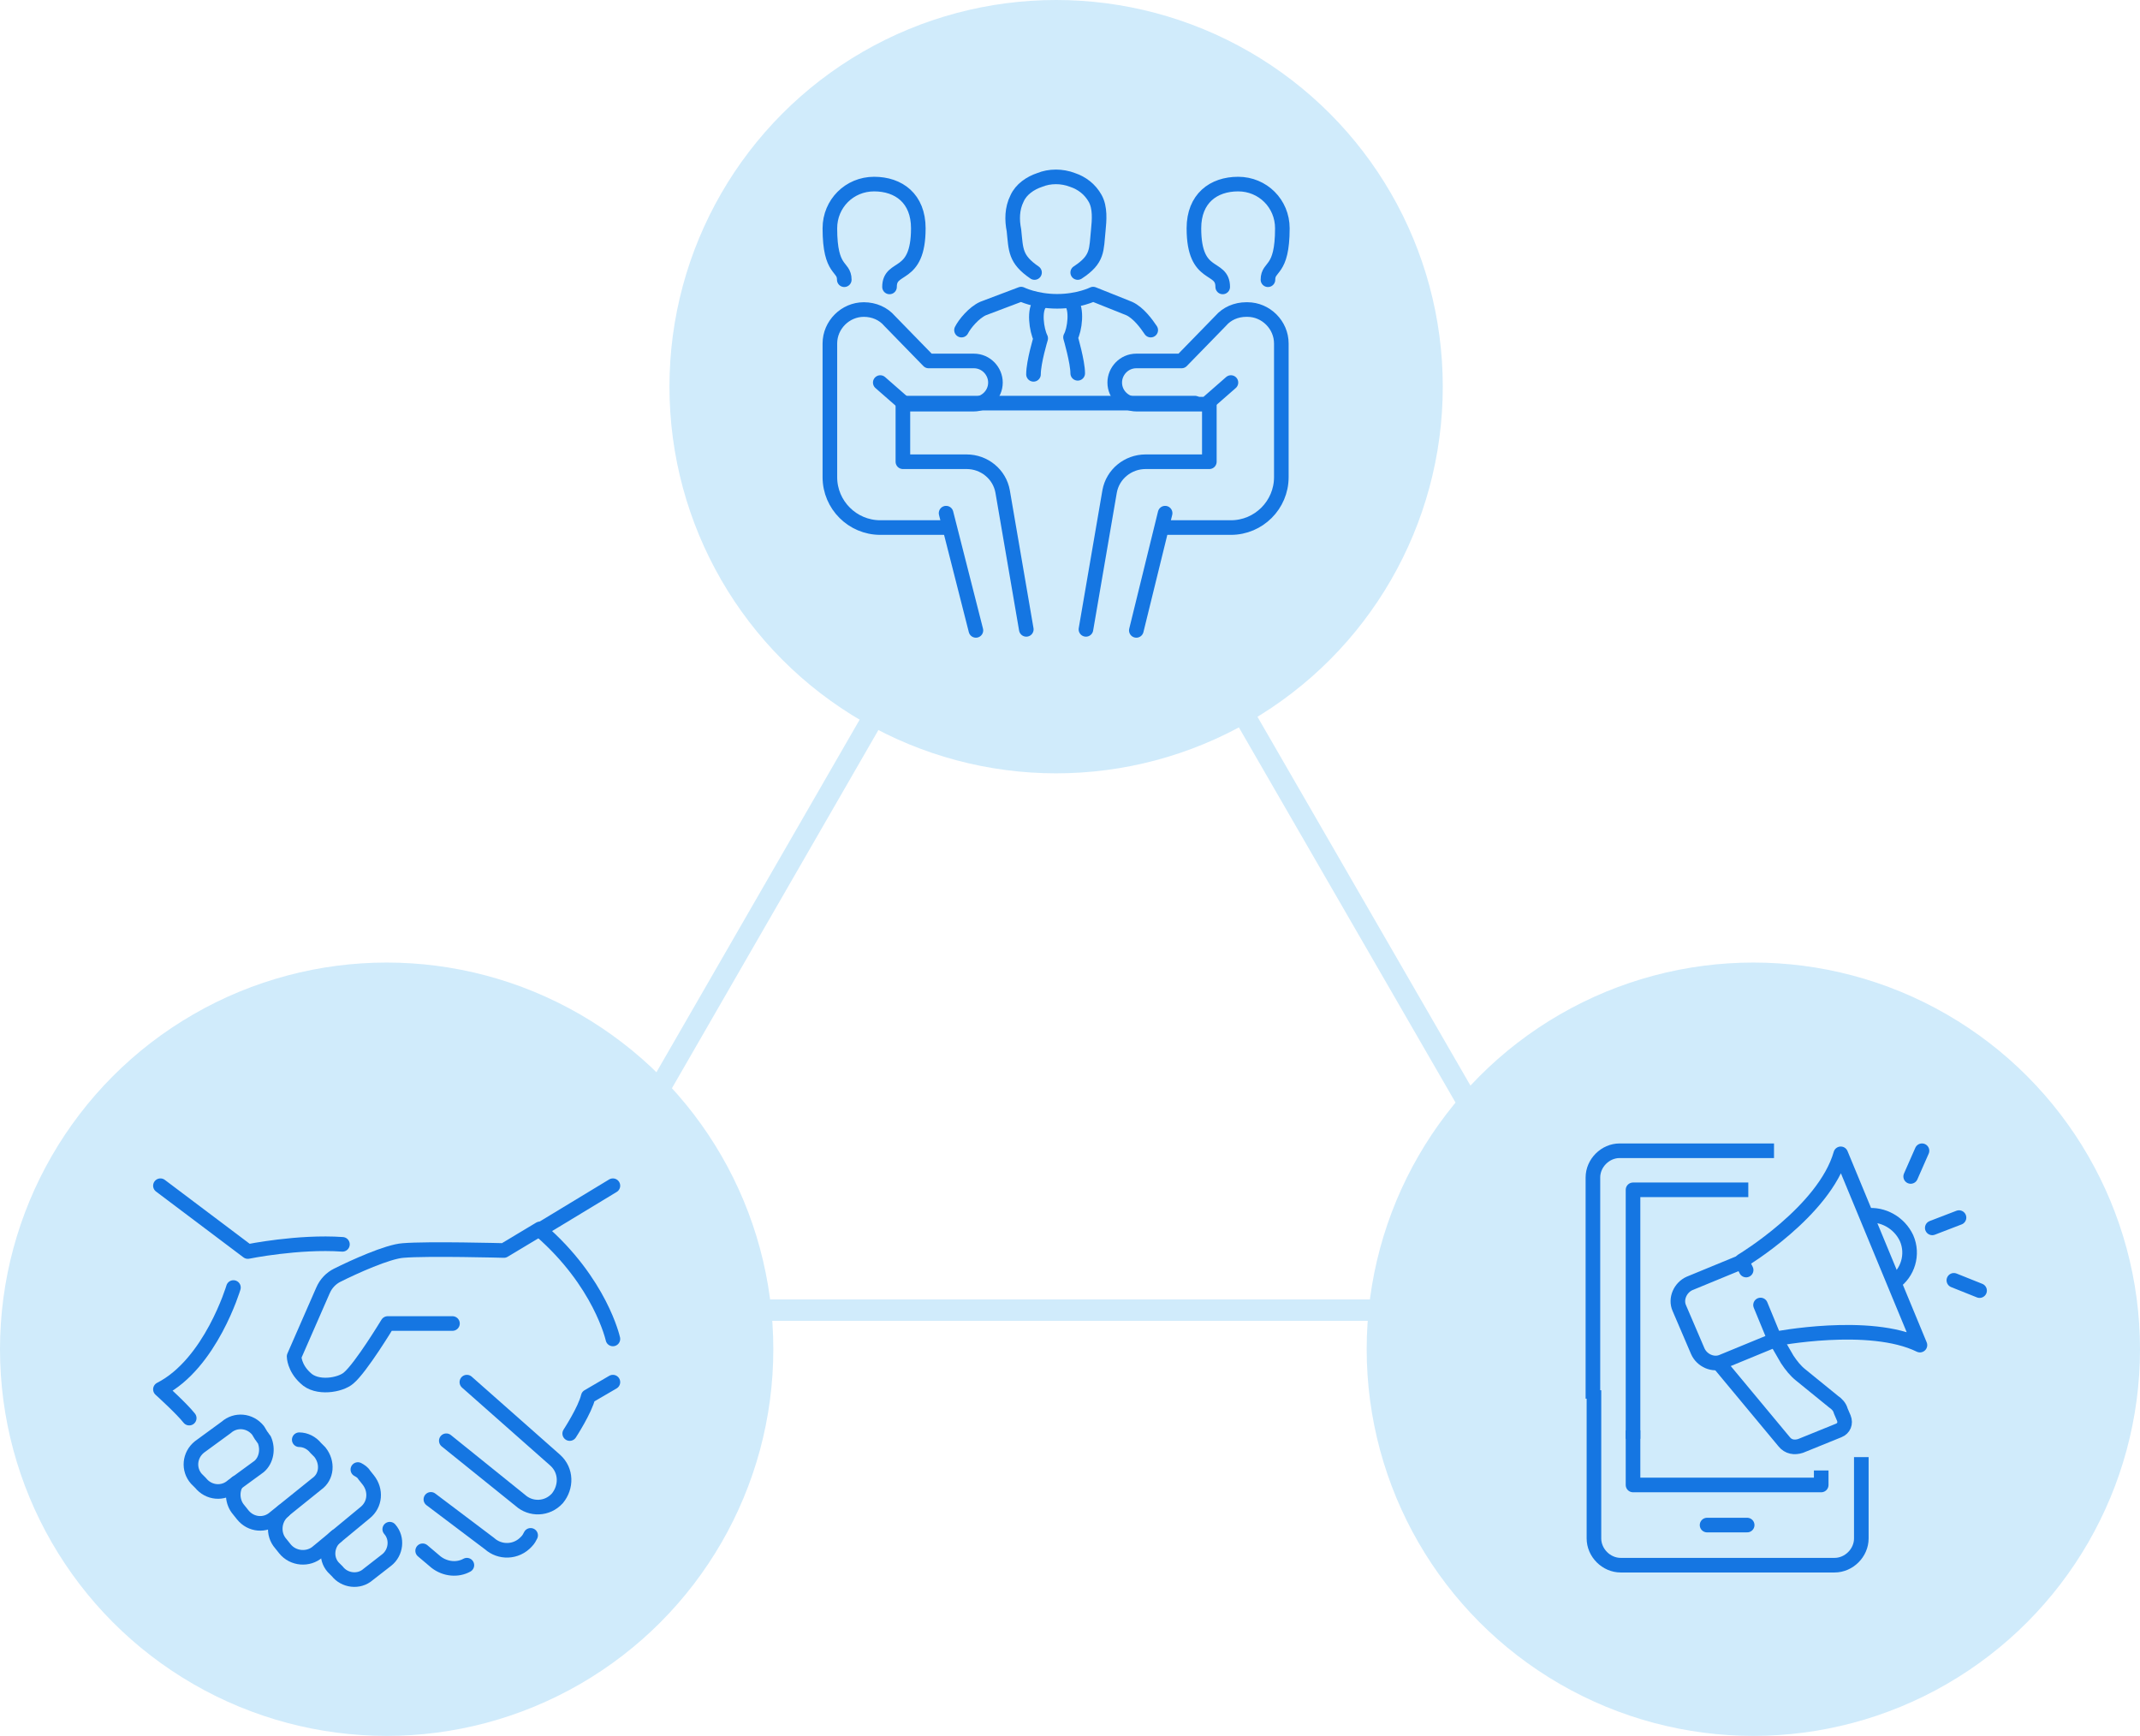 <?xml version="1.0" encoding="utf-8"?>
<!-- Generator: Adobe Illustrator 22.1.0, SVG Export Plug-In . SVG Version: 6.00 Build 0)  -->
<svg version="1.1" id="Layer_1" xmlns="http://www.w3.org/2000/svg" xmlns:xlink="http://www.w3.org/1999/xlink" x="0px" y="0px"
	 width="208.1px" height="168.8px" viewBox="0 0 208.1 168.8" enable-background="new 0 0 208.1 168.8" xml:space="preserve">
<g>
	
		<polygon fill="none" stroke="#D0EBFB" stroke-width="2.082" stroke-linecap="round" stroke-linejoin="round" stroke-miterlimit="10" points="
		103,38.4 51.7,127.4 154.4,127.4 	"/>
	<circle fill="#D0EBFB" cx="102.7" cy="37.6" r="37.6"/>
	<circle fill="#D0EBFB" cx="37.6" cy="131.2" r="37.6"/>
	<circle fill="#D0EBFB" cx="170.5" cy="131.2" r="37.6"/>
	<g id="handshake-partnership_2_">
		<g>
			
				<path fill="none" stroke="#1576E2" stroke-width="1.42" stroke-linecap="round" stroke-linejoin="round" stroke-miterlimit="10" d="
				M52.5,119.5l-3.5,2.1c0,0-7.4-0.2-9.8,0c-1.5,0.1-4.8,1.6-6.4,2.4c-0.6,0.3-1.1,0.8-1.4,1.5l-2.8,6.4c0,0,0,1.1,1.1,2.1
				c1.1,1.1,3.4,0.7,4.2,0c1.2-1,3.8-5.3,3.8-5.3H44"/>
			
				<path fill="none" stroke="#1576E2" stroke-width="1.42" stroke-linecap="round" stroke-linejoin="round" stroke-miterlimit="10" d="
				M59.6,130.2c0,0-1.2-5.5-7.1-10.6l7.1-4.3"/>
			
				<path fill="none" stroke="#1576E2" stroke-width="1.42" stroke-linecap="round" stroke-linejoin="round" stroke-miterlimit="10" d="
				M55.4,139.4c0,0,1.5-2.3,1.8-3.6l2.4-1.4"/>
			
				<path fill="none" stroke="#1576E2" stroke-width="1.42" stroke-linecap="round" stroke-linejoin="round" stroke-miterlimit="10" d="
				M45.4,134.4L54,142c1.1,1,1.1,2.6,0.2,3.7l0,0c-1,1.1-2.6,1.1-3.6,0.2l-7.2-5.8"/>
			
				<path fill="none" stroke="#1576E2" stroke-width="1.42" stroke-linecap="round" stroke-linejoin="round" stroke-miterlimit="10" d="
				M51.6,149.3c-0.1,0.2-0.2,0.4-0.4,0.6l0,0c-1,1.1-2.6,1.1-3.6,0.2l-5.7-4.3"/>
			
				<path fill="none" stroke="#1576E2" stroke-width="1.42" stroke-linecap="round" stroke-linejoin="round" stroke-miterlimit="10" d="
				M45.4,152.2c-0.9,0.5-2.1,0.4-3-0.3l-1.3-1.1"/>
		</g>
		<g>
			
				<path fill="none" stroke="#1576E2" stroke-width="1.42" stroke-linecap="round" stroke-linejoin="round" stroke-miterlimit="10" d="
				M15.6,115.3l8.5,6.4c0,0,4.9-1,9.2-0.7"/>
			
				<path fill="none" stroke="#1576E2" stroke-width="1.42" stroke-linecap="round" stroke-linejoin="round" stroke-miterlimit="10" d="
				M22.7,125.2c0,0-2.2,7.4-7.1,9.9c0,0,2.1,1.9,2.8,2.8"/>
			<g>
				
					<path fill="none" stroke="#1576E2" stroke-width="1.42" stroke-linecap="round" stroke-linejoin="round" stroke-miterlimit="10" d="
					M25.4,139.6c0.1,0.1,0.2,0.3,0.3,0.4c0.4,0.9,0.2,2-0.5,2.6l-2.6,1.9c-0.9,0.8-2.3,0.7-3.1-0.3l-0.4-0.4
					c-0.8-0.9-0.7-2.3,0.3-3.1l2.6-1.9c0.9-0.8,2.3-0.7,3.1,0.3L25.4,139.6z"/>
				
					<path fill="none" stroke="#1576E2" stroke-width="1.42" stroke-linecap="round" stroke-linejoin="round" stroke-miterlimit="10" d="
					M29.1,140c0.6,0,1.2,0.3,1.6,0.8l0.4,0.4c0.8,1,0.7,2.4-0.3,3.1l-4.1,3.3c-0.9,0.8-2.3,0.7-3.1-0.3l-0.4-0.5
					c-0.6-0.7-0.7-1.8-0.2-2.6"/>
				
					<path fill="none" stroke="#1576E2" stroke-width="1.42" stroke-linecap="round" stroke-linejoin="round" stroke-miterlimit="10" d="
					M34.8,142.9c0.2,0.1,0.5,0.3,0.6,0.5l0.4,0.5c0.8,1,0.7,2.4-0.3,3.2l-4.6,3.8c-0.9,0.8-2.4,0.7-3.2-0.3l-0.4-0.5
					c-0.8-0.9-0.7-2.4,0.3-3.2"/>
				
					<path fill="none" stroke="#1576E2" stroke-width="1.42" stroke-linecap="round" stroke-linejoin="round" stroke-miterlimit="10" d="
					M37.9,148.7c0.8,0.9,0.6,2.3-0.3,3l-1.8,1.4c-0.9,0.8-2.3,0.6-3-0.3l-0.4-0.4c-0.8-0.9-0.6-2.3,0.3-3"/>
			</g>
		</g>
	</g>
	<g id="meeting_2_">
		<g>
			
				<path fill="none" stroke="#1576E2" stroke-width="1.42" stroke-linecap="round" stroke-linejoin="round" stroke-miterlimit="10" d="
				M92,51.3h-6.4c-2.7,0-4.9-2.2-4.9-4.9v-13c0-1.8,1.5-3.3,3.3-3.3H84c1,0,1.9,0.4,2.5,1.1l3.8,3.9h4.4c1.2,0,2.1,1,2.1,2.1l0,0
				c0,1.2-1,2.1-2.1,2.1H88l-2.4-2.1"/>
			
				<line fill="none" stroke="#1576E2" stroke-width="1.42" stroke-linecap="round" stroke-linejoin="round" stroke-miterlimit="10" x1="94.9" y1="61.3" x2="92" y2="49.9"/>
			
				<path fill="none" stroke="#1576E2" stroke-width="1.42" stroke-linecap="round" stroke-linejoin="round" stroke-miterlimit="10" d="
				M87.8,39.2v5.7H94c1.7,0,3.2,1.2,3.5,2.9l2.3,13.4"/>
			
				<path fill="none" stroke="#1576E2" stroke-width="1.42" stroke-linecap="round" stroke-linejoin="round" stroke-miterlimit="10" d="
				M82.1,27.2c0-1.4-1.4-0.7-1.4-5c0-2.4,1.9-4.3,4.3-4.3c2.4,0,4.3,1.4,4.3,4.3c0,5-2.8,3.5-2.8,5.7"/>
		</g>
		<g>
			
				<path fill="none" stroke="#1576E2" stroke-width="1.42" stroke-linecap="round" stroke-linejoin="round" stroke-miterlimit="10" d="
				M113.3,51.3h6.4c2.7,0,4.9-2.2,4.9-4.9v-13c0-1.8-1.5-3.3-3.3-3.3h-0.1c-1,0-1.9,0.4-2.5,1.1l-3.8,3.9h-4.4c-1.2,0-2.1,1-2.1,2.1
				l0,0c0,1.2,1,2.1,2.1,2.1h6.8l2.4-2.1"/>
			
				<line fill="none" stroke="#1576E2" stroke-width="1.42" stroke-linecap="round" stroke-linejoin="round" stroke-miterlimit="10" x1="110.5" y1="61.3" x2="113.3" y2="49.9"/>
			
				<path fill="none" stroke="#1576E2" stroke-width="1.42" stroke-linecap="round" stroke-linejoin="round" stroke-miterlimit="10" d="
				M117.6,39.2v5.7h-6.2c-1.7,0-3.2,1.2-3.5,2.9l-2.3,13.4"/>
			
				<path fill="none" stroke="#1576E2" stroke-width="1.42" stroke-linecap="round" stroke-linejoin="round" stroke-miterlimit="10" d="
				M123.3,27.2c0-1.4,1.4-0.7,1.4-5c0-2.4-1.9-4.3-4.3-4.3c-2.4,0-4.3,1.4-4.3,4.3c0,5,2.8,3.5,2.8,5.7"/>
		</g>
		
			<line fill="none" stroke="#1576E2" stroke-width="1.42" stroke-linecap="round" stroke-linejoin="round" stroke-miterlimit="10" x1="87.8" y1="39.2" x2="116.2" y2="39.2"/>
		<g id="executive_4_">
			
				<path fill="none" stroke="#1576E2" stroke-width="1.42" stroke-linecap="round" stroke-linejoin="round" stroke-miterlimit="10" d="
				M104.1,29.3c0.7,0.7,0.4,2.8,0,3.5c0,0,0.7,2.4,0.7,3.5"/>
			
				<path fill="none" stroke="#1576E2" stroke-width="1.42" stroke-linecap="round" stroke-linejoin="round" stroke-miterlimit="10" d="
				M111.9,32.1c-0.4-0.6-1.2-1.7-2.1-2.1l-3.5-1.4c0,0-1.4,0.7-3.5,0.7s-3.5-0.7-3.5-0.7L95.6,30c-0.9,0.4-1.8,1.5-2.1,2.1"/>
			
				<path fill="none" stroke="#1576E2" stroke-width="1.42" stroke-linecap="round" stroke-linejoin="round" stroke-miterlimit="10" d="
				M100.5,36.4c0-1.2,0.7-3.5,0.7-3.5c-0.4-0.8-0.7-2.8,0-3.5"/>
			
				<path fill="none" stroke="#1576E2" stroke-width="1.42" stroke-linecap="round" stroke-linejoin="round" stroke-miterlimit="10" d="
				M104.8,26.5c2-1.3,1.8-2.2,2-4.1c0.1-1,0.2-2.2-0.3-3.1c-0.5-0.9-1.3-1.5-2.2-1.8c-0.5-0.2-1.1-0.3-1.6-0.3
				c-0.6,0-1.1,0.1-1.6,0.3c-0.9,0.3-1.8,0.9-2.2,1.8c-0.5,1-0.5,2.1-0.3,3.1c0.2,1.9,0.1,2.8,2,4.1"/>
		</g>
	</g>
	<g id="mobile_marketing_2_">
		<g>
			
				<path fill="none" stroke="#1576E2" stroke-width="1.42" stroke-linecap="square" stroke-linejoin="round" stroke-miterlimit="10" d="
				M181,142.4v7.2c0,1.4-1.2,2.6-2.6,2.6h-20.8c-1.4,0-2.6-1.2-2.6-2.6v-13.7"/>
			
				<path fill="none" stroke="#1576E2" stroke-width="1.42" stroke-linecap="square" stroke-linejoin="round" stroke-miterlimit="10" d="
				M154.9,135.3v-20.8c0-1.4,1.2-2.6,2.6-2.6h14.3"/>
			
				<polyline fill="none" stroke="#1576E2" stroke-width="1.42" stroke-linecap="square" stroke-linejoin="round" stroke-miterlimit="10" points="
				169.3,115.7 158.8,115.7 158.8,139.2 			"/>
			
				<polyline fill="none" stroke="#1576E2" stroke-width="1.42" stroke-linecap="square" stroke-linejoin="round" stroke-miterlimit="10" points="
				158.8,139.8 158.8,144.4 177.1,144.4 177.1,143.7 			"/>
			
				<line fill="none" stroke="#1576E2" stroke-width="1.42" stroke-linecap="round" stroke-linejoin="round" stroke-miterlimit="10" x1="166" y1="148.3" x2="169.9" y2="148.3"/>
		</g>
		<g id="_x3C_Grupo_x3E__1_">
			
				<path fill="none" stroke="#1576E2" stroke-width="1.42" stroke-linecap="round" stroke-linejoin="round" stroke-miterlimit="10" d="
				M171.2,126.9l1.4,3.4l-5.1,2.1c-0.9,0.4-2-0.1-2.4-1l-1.8-4.2c-0.4-0.9,0.1-2,1-2.4l5.1-2.1l0.4,0.8"/>
			
				<path fill="none" stroke="#1576E2" stroke-width="1.42" stroke-linecap="round" stroke-linejoin="round" stroke-miterlimit="10" d="
				M172.6,130.2c0,0,9.2-1.8,14.1,0.6l-7.7-18.6c-1.6,5.6-9.6,10.4-9.6,10.4"/>
			<path fill="none" stroke="#1576E2" stroke-width="1.42" stroke-linejoin="round" stroke-miterlimit="10" d="M181.5,118.2
				c1.6-0.2,3.2,0.7,3.9,2.2c0.7,1.6,0.1,3.4-1.2,4.3"/>
			<g>
				<path fill="none" stroke="#1576E2" stroke-width="1.42" stroke-linejoin="round" stroke-miterlimit="10" d="M167.1,132.5
					l6.4,7.7c0.4,0.5,1,0.6,1.6,0.4l3.7-1.5c0.5-0.2,0.7-0.7,0.5-1.2l-0.3-0.7c-0.1-0.4-0.4-0.7-0.7-0.9l-3.2-2.6
					c-0.5-0.4-0.9-0.9-1.3-1.5l-1.1-1.9"/>
			</g>
			<g>
				
					<line fill="none" stroke="#1576E2" stroke-width="1.42" stroke-linecap="round" stroke-linejoin="round" stroke-miterlimit="10" x1="187.9" y1="119.4" x2="190.5" y2="118.4"/>
				
					<line fill="none" stroke="#1576E2" stroke-width="1.42" stroke-linecap="round" stroke-linejoin="round" stroke-miterlimit="10" x1="190" y1="124.5" x2="192.5" y2="125.5"/>
				
					<line fill="none" stroke="#1576E2" stroke-width="1.42" stroke-linecap="round" stroke-linejoin="round" stroke-miterlimit="10" x1="185.8" y1="114.4" x2="186.9" y2="111.9"/>
			</g>
		</g>
	</g>
</g>
<g>
</g>
<g>
</g>
<g>
</g>
<g>
</g>
<g>
</g>
<g>
</g>
<g>
</g>
<g>
</g>
<g>
</g>
<g>
</g>
<g>
</g>
<g>
</g>
<g>
</g>
<g>
</g>
<g>
</g>
</svg>
